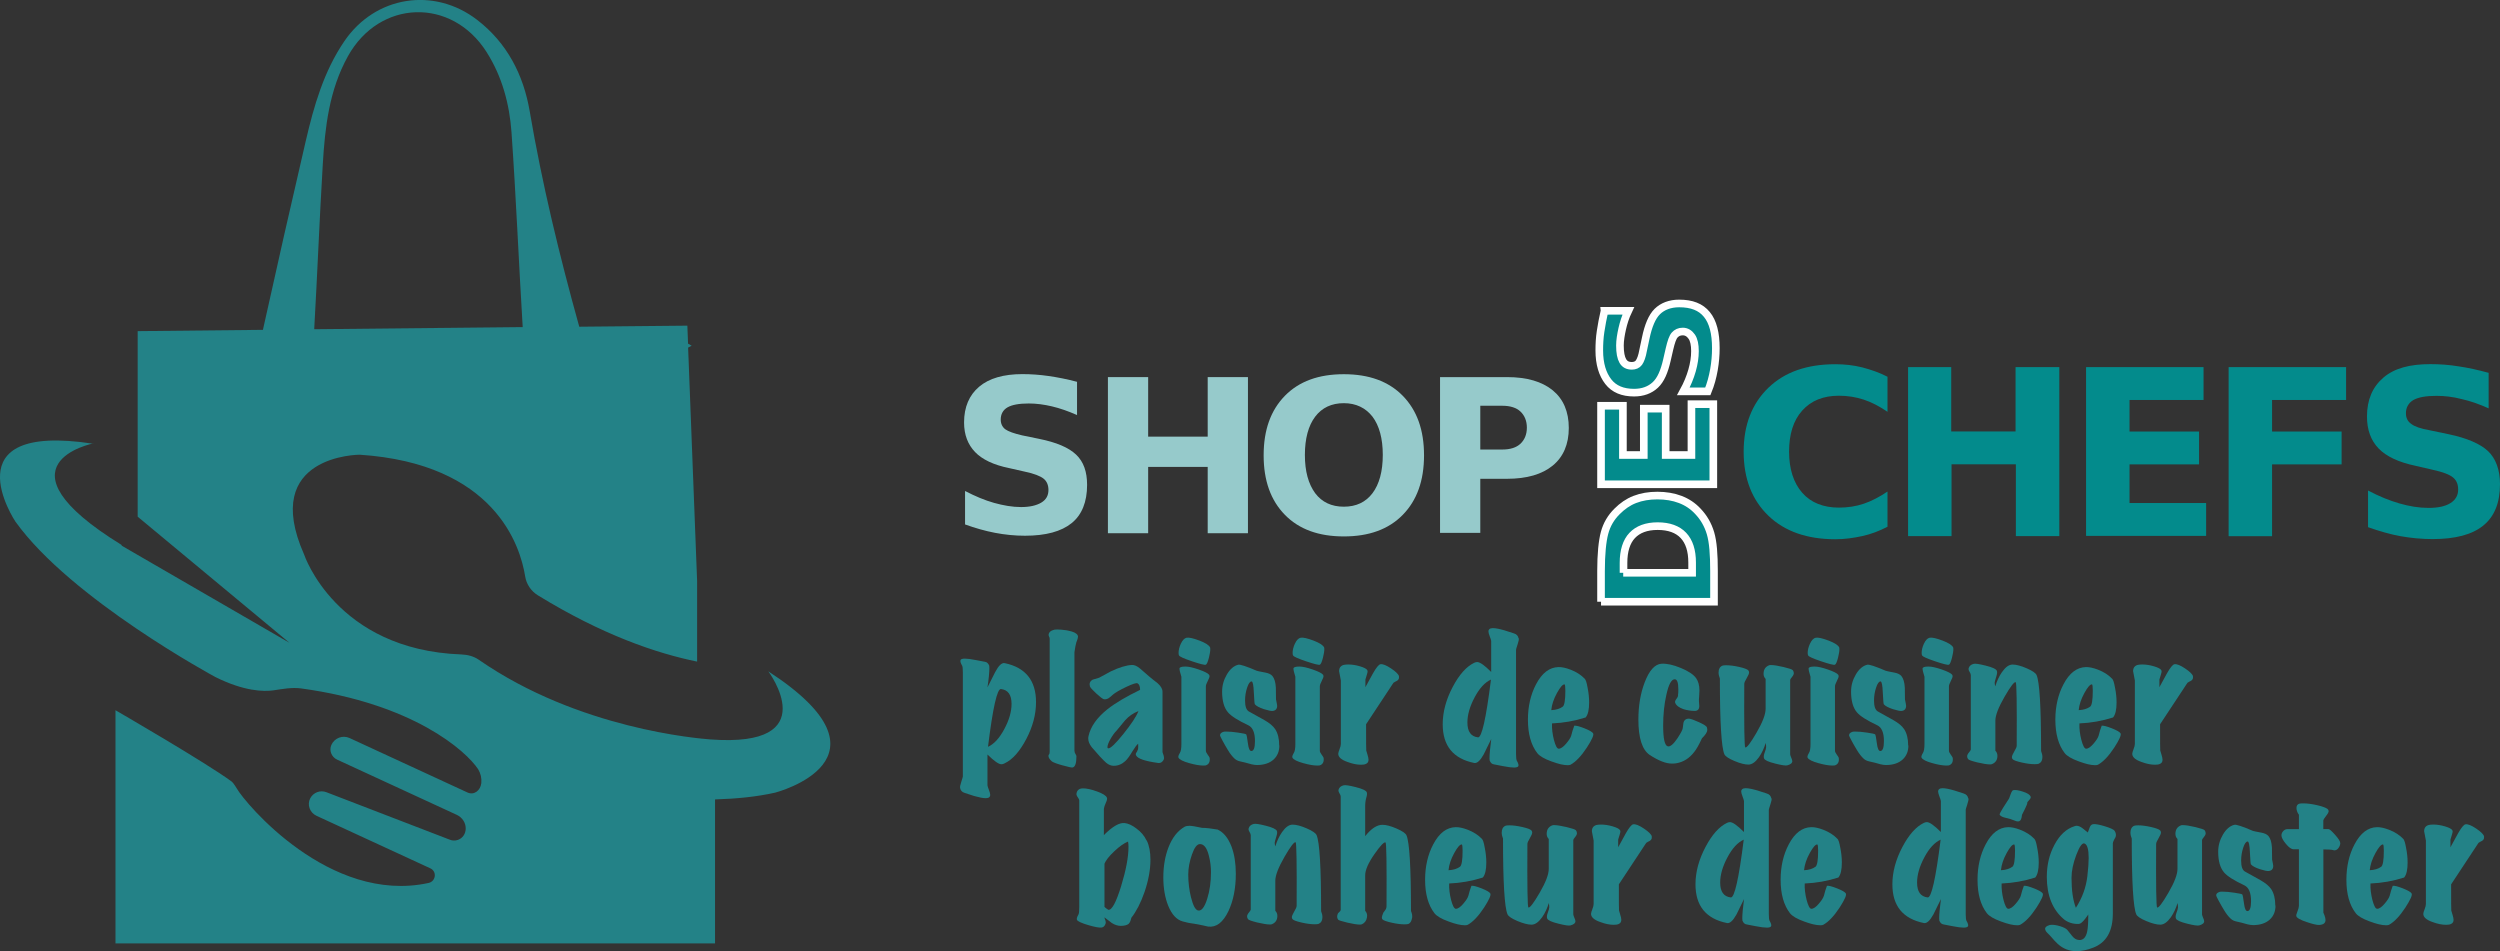 <?xml version="1.0" encoding="UTF-8"?><svg id="Calque_2" xmlns="http://www.w3.org/2000/svg" viewBox="0 0 327.96 124.78"><rect x="0" y="0" width="327.96" height="124.78" fill="#333333" stroke="none"/><g id="Calque_2-2"><g id="Calque_1-2"><path d="M12.23,58.17s-13.49,2.7,3.69,13.3l.07.13,21.99,12.73-19.92-16.55v-24.34l16.44-.17s0-.02,0-.04c1.82-8.24,3.69-16.47,5.6-24.69,1.07-4.62,2.37-9.18,5.09-13.16,4.03-5.9,11.73-7.15,17.42-2.76,3.92,3.02,6.06,7.22,6.87,11.93,1.63,9.57,3.91,18.97,6.51,28.31l14.18-.14.09,2.36c.16.09.31.19.47.27-.15.08-.31.16-.46.25l1.18,30.62h0v10.57c-5.36-1.09-12.47-3.52-20.9-8.7-.89-.55-1.5-1.46-1.66-2.49-.65-4.05-4.02-14.77-21.7-15.95,0,0-13.11,0-7.29,13.11,0,0,4.16,12.48,20.59,13.09.82.03,1.65.23,2.32.7,13.11,9.1,28.87,10.33,30.37,10.45,15.17,1.13,7.61-8.93,7.61-8.93,17.76,11.54.9,15.91.9,15.91-2.39.54-5.08.81-7.89.89v18.89H15.15v-30.59s11.98,6.93,15.27,9.38c.19.14.64.88.66.91,1.03,1.84,12.14,15.2,25.14,12.37.96-.21,1.13-1.51.23-1.92l-14.93-6.89c-.87-.4-1.27-1.45-.82-2.3.41-.77,1.32-1.11,2.13-.79l16.19,6.23c.93.36,2.01-.25,2.07-1.39.05-.8-.45-1.55-1.18-1.88l-15.69-7.24c-.73-.34-1.08-1.2-.75-1.93.41-.91,1.48-1.32,2.39-.9l15.46,7.14c.88.41,1.72-.28,1.82-1.24.06-.62-.08-1.25-.41-1.8-1.62-2.45-8.56-8.61-23.24-10.61-1.19-.16-2.41.07-3.6.25-1.33.19-3.88.13-7.65-1.75,0,0-18.94-10.2-26.23-20.4,0,0-8.74-13.11,10.2-10.2h0l.02-.04ZM41.21,43.19l27.36-.28c-.52-8.52-.87-17.06-1.47-25.57-.27-3.71-1.23-7.31-3.28-10.53C59.25-.37,49.78-.08,45.64,7.38c-2.46,4.43-3.01,9.32-3.3,14.24-.43,7.18-.71,14.37-1.12,21.55v.03h-.01Z" style="fill:#238287; stroke-width:0px;"/><path d="M141.29,50.1v4.35c-1.14-.51-2.24-.89-3.29-1.14-1.06-.25-2.07-.38-3.04-.38-1.27,0-2.2.17-2.79.51s-.89.89-.89,1.6c0,.55.21.97.59,1.27.42.3,1.14.55,2.2.8l2.24.46c2.28.46,3.88,1.14,4.86,2.07s1.44,2.24,1.44,3.97c0,2.24-.68,3.93-2.03,5.02s-3.38,1.65-6.12,1.65c-1.31,0-2.62-.13-3.93-.38s-2.62-.63-3.93-1.1v-4.39c1.31.68,2.58,1.22,3.8,1.56s2.41.55,3.55.55,2.03-.21,2.66-.59.93-.93.93-1.65c0-.63-.21-1.14-.63-1.48s-1.27-.68-2.49-.93l-2.03-.46c-2.07-.42-3.55-1.14-4.48-2.11s-1.44-2.24-1.44-3.88c0-2.03.68-3.59,1.98-4.69s3.21-1.65,5.66-1.65c1.14,0,2.28.08,3.46.25,1.18.17,2.45.42,3.72.76h0Z" style="fill:#96cacb; stroke-width:0px;"/><path d="M145.34,49.47h5.28v7.81h7.81v-7.81h5.28v20.48h-5.28v-8.7h-7.81v8.7h-5.28v-20.48Z" style="fill:#96cacb; stroke-width:0px;"/><path d="M176.29,49.09c3.29,0,5.87.93,7.73,2.83s2.79,4.48,2.79,7.81-.93,5.91-2.79,7.81-4.43,2.83-7.73,2.83-5.87-.93-7.73-2.83-2.79-4.48-2.79-7.81.93-5.91,2.79-7.81,4.43-2.83,7.73-2.83ZM176.29,52.89c-1.6,0-2.87.59-3.76,1.77s-1.35,2.87-1.35,5.02.46,3.8,1.35,5.02c.89,1.18,2.15,1.77,3.76,1.77s2.87-.59,3.76-1.77,1.35-2.87,1.35-5.02-.46-3.84-1.35-5.02c-.89-1.14-2.15-1.77-3.76-1.77Z" style="fill:#96cacb; stroke-width:0px;"/><path d="M188.91,49.47h8.78c2.62,0,4.6.59,6,1.73,1.39,1.14,2.11,2.79,2.11,4.94s-.72,3.8-2.11,4.94-3.38,1.73-6,1.73h-3.5v7.09h-5.28s0-20.43,0-20.43ZM194.19,53.27v5.7h2.91c1.01,0,1.82-.25,2.36-.76s.84-1.22.84-2.11-.3-1.6-.84-2.11-1.35-.76-2.36-.76h-2.91s0,.04,0,.04Z" style="fill:#96cacb; stroke-width:0px;"/><path d="M210.03,78.94v-4.01c0-2.24.17-3.93.46-5.02s.84-2.03,1.65-2.83c.68-.68,1.44-1.22,2.32-1.56s1.86-.51,2.96-.51,2.11.17,3,.51,1.65.84,2.32,1.56c.76.8,1.31,1.73,1.65,2.87s.46,2.79.46,4.98v4.01h-14.82ZM212.94,75.14h9.04v-1.35c0-1.56-.38-2.74-1.14-3.55s-1.9-1.22-3.38-1.22-2.58.42-3.34,1.22-1.14,2.03-1.14,3.59v1.31s-.04,0-.04,0Z" style="fill:#038b8c; stroke:#fff; stroke-miterlimit:10;"/><path d="M210.03,63.53v-10.3h2.87v6.46h2.74v-6.08h2.87v6.08h3.38v-6.67h2.87v10.51h-14.74.01Z" style="fill:#038b8c; stroke:#fff; stroke-miterlimit:10;"/><path d="M210.49,40.77h3.12c-.38.8-.63,1.6-.8,2.36s-.3,1.52-.3,2.2c0,.93.13,1.6.38,2.03s.63.63,1.18.63c.38,0,.72-.13.93-.42s.42-.84.55-1.6l.34-1.6c.34-1.65.84-2.83,1.52-3.5s1.65-1.06,2.87-1.06c1.65,0,2.83.46,3.63,1.44.8.97,1.18,2.45,1.18,4.43,0,.93-.08,1.86-.25,2.83s-.42,1.9-.8,2.83h-3.21c.51-.93.89-1.86,1.14-2.74s.38-1.73.38-2.53c0-.84-.13-1.48-.42-1.9s-.68-.68-1.18-.68c-.46,0-.8.17-1.06.46s-.46.89-.68,1.82l-.34,1.48c-.34,1.48-.8,2.58-1.52,3.25s-1.65,1.01-2.79,1.01c-1.48,0-2.62-.46-3.38-1.44s-1.18-2.32-1.18-4.1c0-.8.04-1.65.17-2.49s.3-1.77.51-2.7h.01Z" style="fill:#038b8c; stroke:#fff; stroke-miterlimit:10;"/><path d="M247.61,69.1c-1.06.55-2.15.97-3.29,1.22s-2.32.42-3.55.42c-3.67,0-6.63-1.01-8.78-3.08s-3.25-4.86-3.25-8.4,1.1-6.33,3.25-8.4,5.07-3.08,8.78-3.08c1.22,0,2.41.13,3.55.42,1.14.3,2.24.68,3.29,1.22v4.6c-1.06-.72-2.11-1.27-3.12-1.6s-2.11-.51-3.25-.51c-2.03,0-3.63.63-4.81,1.94s-1.73,3.12-1.73,5.4.59,4.1,1.73,5.4,2.79,1.94,4.81,1.94c1.14,0,2.24-.17,3.25-.51,1.01-.34,2.07-.89,3.12-1.6v4.62Z" style="fill:#038b8c; stroke-width:0px;"/><path d="M250.27,48.16h5.7v8.44h8.44v-8.44h5.74v22.17h-5.7v-9.42h-8.44v9.42h-5.7v-22.17h-.04,0Z" style="fill:#038b8c; stroke-width:0px;"/><path d="M273.66,48.16h15.41v4.31h-9.71v4.14h9.12v4.31h-9.12v5.07h10.05v4.31h-15.75v-22.14Z" style="fill:#038b8c; stroke-width:0px;"/><path d="M292.36,48.16h15.41v4.31h-9.71v4.14h9.12v4.31h-9.12v9.42h-5.7v-22.17h0Z" style="fill:#038b8c; stroke-width:0px;"/><path d="M326.47,48.88v4.69c-1.22-.55-2.41-.97-3.55-1.22-1.14-.3-2.24-.42-3.29-.42-1.35,0-2.36.17-3.04.55-.63.38-.97.97-.97,1.73,0,.59.21,1.06.68,1.39.42.34,1.22.63,2.41.84l2.45.51c2.45.51,4.22,1.27,5.24,2.24,1.01.97,1.56,2.45,1.56,4.31,0,2.45-.72,4.26-2.2,5.45-1.44,1.18-3.67,1.77-6.63,1.77-1.39,0-2.83-.13-4.22-.38s-2.83-.68-4.26-1.18v-4.81c1.44.76,2.79,1.31,4.1,1.69s2.58.59,3.84.59,2.2-.21,2.87-.63,1.01-1.01,1.01-1.77c0-.68-.21-1.22-.68-1.6s-1.35-.72-2.7-1.01l-2.2-.51c-2.2-.46-3.84-1.22-4.86-2.28s-1.52-2.45-1.52-4.18c0-2.2.72-3.88,2.15-5.11s3.46-1.77,6.16-1.77c1.22,0,2.45.08,3.76.3,1.18.17,2.49.46,3.88.84v-.03Z" style="fill:#038b8c; stroke-width:0px;"/></g><path d="M131.77,100.15c-.14.07-.27.11-.4.11-.36,0-.97-.43-1.83-1.28v4.05c.01.11.08.31.19.6.11.29.17.5.17.64,0,.29-.2.44-.59.44-.35,0-.86-.1-1.53-.29-.41-.13-.81-.26-1.22-.4-.35-.1-.55-.32-.61-.65-.03-.14.02-.41.16-.82.13-.41.2-.64.2-.69v-13.67c0-.46-.03-.76-.1-.88-.21-.35-.27-.6-.19-.74.06-.11.24-.17.55-.17s.8.06,1.45.19c.74.15,1.14.23,1.2.23.24.03.42.2.55.5.01.04.02.14.02.29,0,.57-.08,1.43-.25,2.56.34-.67.67-1.34,1.01-2,.45-.85.86-1.25,1.24-1.18,2.74.57,4.12,2.28,4.12,5.12,0,1.61-.43,3.23-1.29,4.86s-1.8,2.68-2.82,3.16ZM131.31,90.39c-.5-.06-1.07,2.47-1.7,7.58.78-.35,1.49-1.12,2.13-2.31.64-1.19.96-2.3.96-3.32,0-1.19-.46-1.84-1.39-1.95Z" style="fill:#238287; stroke-width:0px;"/><path d="M141.41,83.54c0,.1-.03.23-.09.4s-.1.27-.12.32c-.08.28-.17.71-.25,1.3v12.89c0,.17.04.32.13.45s.13.24.13.33c0,.9-.17,1.38-.5,1.45-.13.03-.57-.07-1.33-.28s-1.22-.39-1.38-.51c-.31-.27-.46-.51-.46-.74,0-.06.03-.12.08-.19.06-.07.08-.19.08-.36v-14.81c0-.08-.02-.17-.07-.26-.05-.09-.07-.18-.07-.26.03-.34.29-.56.78-.67.14-.03.43-.03.88,0,.52.04.97.12,1.34.23.57.17.86.41.86.71Z" style="fill:#238287; stroke-width:0px;"/><path d="M152.71,99.42c-.01.2-.1.36-.25.5-.15.14-.33.2-.52.17-1.74-.24-2.7-.57-2.9-.99-.03-.06-.04-.11-.04-.17,0-.07.03-.15.09-.23s.1-.16.12-.22c.01-.06.04-.12.08-.18.03-.11.03-.36.02-.74-.17.13-.42.46-.76,1.01-.35.6-.66,1.02-.92,1.26-.45.42-.96.63-1.53.63-.34,0-.67-.13-.99-.4-.15-.13-.43-.4-.82-.82-.67-.76-1.04-1.17-1.09-1.24-.29-.39-.44-.76-.44-1.11,0-.11.01-.22.04-.34.27-1.23,1.09-2.4,2.48-3.51,1.01-.8,2.44-1.65,4.28-2.54,0-.45-.11-.74-.34-.86-.14-.08-.63.07-1.47.47-.84.4-1.43.74-1.76,1.02-.11.11-.29.27-.55.46-.24.14-.46.18-.65.13-.15-.04-.48-.29-.99-.76-.5-.46-.78-.77-.82-.92-.11-.38,0-.67.36-.88.01-.01.29-.1.84-.25.52-.28,1.04-.56,1.55-.84,1.09-.52,2.02-.8,2.77-.84.32-.01.69.15,1.09.5.36.32.73.64,1.1.96.37.31.75.62,1.14.91.45.39.67.77.67,1.13v7.94c.14.36.2.61.19.73ZM149.35,93.28c-.69.27-1.27.67-1.76,1.22-.36.45-.73.89-1.09,1.32-.29.29-.57.68-.83,1.14-.26.47-.39.82-.39,1.04,0,.11.04.17.13.17.29,0,.95-.63,1.97-1.9,1.02-1.27,1.68-2.26,1.97-2.99Z" style="fill:#238287; stroke-width:0px;"/><path d="M158.69,99.46c.06.5-.12.82-.52.95-.07.01-.17.02-.29.02-.5,0-1.13-.11-1.87-.32-.8-.22-1.27-.46-1.41-.71-.07-.11,0-.33.19-.65.13-.21.19-.59.19-1.15v-8.82c-.17-.53-.25-.89-.25-1.07s.26-.27.78-.27c.42,0,1,.13,1.75.39.75.26,1.2.49,1.35.68.04.06.06.13.06.21,0,.11-.08.32-.24.63-.16.31-.24.54-.24.69v8.44c0,.14.08.31.24.52.16.21.25.36.26.46ZM158.75,84.95s.02.08.02.17c0,.31-.06.71-.19,1.2-.14.53-.27.83-.4.88-.14.06-.74-.09-1.81-.45-1.06-.36-1.63-.61-1.7-.77-.04-.07-.06-.17-.06-.32,0-.38.1-.78.29-1.2.22-.48.48-.74.76-.8.32-.06.88.07,1.68.37.8.3,1.27.61,1.41.91Z" style="fill:#238287; stroke-width:0px;"/><path d="M167.83,97.8c0,.77-.26,1.39-.77,1.85s-1.23.7-2.15.71c-.22,0-.47-.04-.74-.1-.48-.13-.73-.2-.76-.21-.25-.06-.51-.12-.77-.18-.26-.06-.48-.17-.66-.33-.31-.28-.61-.66-.9-1.15-.24-.39-.47-.79-.69-1.2s-.34-.65-.34-.74c0-.2.14-.34.42-.44.07-.03.2-.04.38-.04.42,0,.95.04,1.59.14.64.09.98.17,1.04.23.06.06.13.47.23,1.21.08.64.23.97.44.97.32,0,.48-.43.48-1.3,0-1.11-.29-1.8-.88-2.08-1.34-.63-2.23-1.19-2.65-1.68-.52-.6-.78-1.51-.78-2.73,0-.8.21-1.55.63-2.26.42-.71.92-1.13,1.49-1.27.25-.06,1.06.21,2.44.8.13.04.5.12,1.11.23.43.08.74.23.92.44.27.32.42.83.46,1.53.01.52.02,1.04.02,1.55.1.48.15.76.15.84,0,.39-.19.62-.57.67-.2.03-.58-.05-1.16-.23-.63-.21-1.03-.43-1.2-.65-.04-.06-.08-.58-.13-1.58-.04-.94-.14-1.41-.29-1.41-.21,0-.41.27-.59.82-.18.55-.27,1.11-.27,1.7,0,.74.16,1.21.48,1.41.69.38,1.37.76,2.05,1.14.68.39,1.15.78,1.42,1.19.35.53.53,1.25.53,2.14Z" style="fill:#238287; stroke-width:0px;"/><path d="M173.64,99.46c.06.5-.12.82-.52.95-.07.01-.17.02-.29.02-.5,0-1.13-.11-1.87-.32-.8-.22-1.27-.46-1.41-.71-.07-.11,0-.33.19-.65.13-.21.19-.59.19-1.15v-8.82c-.17-.53-.25-.89-.25-1.07s.26-.27.78-.27c.42,0,1,.13,1.75.39.75.26,1.2.49,1.35.68.04.06.06.13.06.21,0,.11-.08.32-.24.63-.16.31-.24.54-.24.69v8.44c0,.14.08.31.24.52.16.21.25.36.26.46ZM173.71,84.95s.02.08.02.17c0,.31-.06.71-.19,1.2-.14.53-.27.83-.4.88-.14.06-.74-.09-1.81-.45-1.06-.36-1.63-.61-1.7-.77-.04-.07-.06-.17-.06-.32,0-.38.1-.78.29-1.2.22-.48.48-.74.76-.8.32-.06.88.07,1.68.37s1.27.61,1.41.91Z" style="fill:#238287; stroke-width:0px;"/><path d="M183.51,88.75c.06.22-.02.41-.23.55-.17.08-.33.17-.48.27-.88,1.34-2.08,3.16-3.59,5.44,0,2.23,0,3.37.02,3.44.01.07.07.25.16.54s.14.51.14.68c0,.27-.12.45-.36.55-.15.07-.36.1-.63.1-.53,0-1.12-.12-1.76-.36-.81-.28-1.22-.64-1.22-1.07,0-.13.06-.33.17-.61.11-.28.17-.51.17-.69v-8.32c-.15-.78-.23-1.19-.23-1.22,0-.43.2-.71.59-.82.17-.04.37-.06.61-.06.49,0,1,.08,1.54.24s.86.33.96.51c.03.06.04.13.04.21,0,.07-.1.41-.29,1.01v1.01c.34-.6.66-1.2.99-1.81.43-.76.76-1.16.97-1.2.31-.06.78.13,1.41.55.63.42.98.77,1.05,1.05Z" style="fill:#238287; stroke-width:0px;"/><path d="M199.24,83.73c.03.14-.02.41-.16.82s-.2.64-.2.69v13.69c0,.46.04.75.1.86.21.36.27.61.19.73-.07.11-.25.17-.55.17-.32,0-.81-.06-1.47-.19-.74-.15-1.13-.23-1.18-.23-.25-.03-.43-.2-.55-.5-.01-.03-.02-.12-.02-.27,0-.57.08-1.43.23-2.56-.34.67-.67,1.34-.99,2.02-.46.83-.88,1.2-1.24,1.13-2.76-.56-4.14-2.25-4.14-5.08,0-1.61.44-3.25,1.32-4.91.85-1.61,1.79-2.66,2.81-3.15.14-.07.27-.1.4-.1.35,0,.96.43,1.83,1.3v-4.07c-.01-.11-.08-.31-.19-.6-.11-.29-.17-.5-.17-.64,0-.29.2-.44.59-.44.35,0,.85.1,1.51.29.42.14.83.27,1.24.4.35.1.55.32.61.65ZM195.59,89.15c-.78.35-1.5,1.12-2.13,2.31-.64,1.19-.96,2.3-.96,3.32,0,1.19.46,1.84,1.39,1.95.49.06,1.06-2.47,1.7-7.58Z" style="fill:#238287; stroke-width:0px;"/><path d="M208.99,96.2c.13.21-.15.83-.82,1.87-.73,1.11-1.44,1.86-2.14,2.25-.08.04-.21.06-.38.06-.55,0-1.26-.17-2.14-.5-.94-.34-1.55-.7-1.85-1.09-.81-1.05-1.22-2.51-1.22-4.37,0-1.76.36-3.32,1.07-4.66.77-1.47,1.75-2.22,2.94-2.25.43-.01.96.1,1.58.34.76.29,1.38.69,1.87,1.2.13.13.25.5.36,1.13.14.67.21,1.33.21,1.97,0,.95-.15,1.61-.46,1.97-1.44.46-2.91.72-4.41.78-.03.69.06,1.41.25,2.16.2.76.4,1.14.61,1.16.28.01.62-.22,1.01-.69.35-.41.57-.75.65-1.03.1-.42.23-.85.4-1.3.22-.03.66.08,1.32.34s1.04.48,1.16.67ZM205.25,89.78c-.24-.03-.57.35-1,1.13-.43.78-.68,1.53-.75,2.25.63-.03,1.13-.18,1.51-.46.22-.17.34-.87.34-2.1,0-.52-.04-.79-.1-.82Z" style="fill:#238287; stroke-width:0px;"/><path d="M223.96,95.78c0,.27-.23.62-.69,1.07-.38.83-.71,1.42-1.01,1.79-.64.84-1.44,1.34-2.37,1.49-.2.03-.38.04-.57.04-.78,0-1.75-.38-2.9-1.13-.99-.67-1.49-2.22-1.49-4.64,0-1.79.27-3.42.82-4.87.6-1.58,1.34-2.4,2.21-2.46.69-.04,1.53.14,2.52.55.99.41,1.67.85,2.02,1.34.29.41.44.95.44,1.62,0,.18-.01.45-.04.79s-.04.58-.02.72c.03.38.04.55.04.52,0,.45-.22.67-.65.65-.5-.01-.98-.09-1.43-.23-.6-.21-.97-.5-1.09-.86-.04-.13.02-.29.18-.5.16-.21.23-.38.2-.52.03-.1.04-.34.04-.74,0-.84-.15-1.27-.44-1.3-.45-.03-.83.65-1.13,2.04-.28,1.23-.42,2.58-.42,4.03,0,1.72.2,2.63.61,2.73.32.07.74-.28,1.26-1.05.43-.66.67-1.1.7-1.33.04-.23.07-.46.09-.7.1-.39.35-.57.76-.55.25.03.69.19,1.32.48.63.29.96.51,1,.66.04.15.05.27.05.37Z" style="fill:#238287; stroke-width:0px;"/><path d="M235.17,87.89c.1.14.15.28.15.42s-.08.31-.24.5c-.16.2-.24.32-.24.38v9.76c0,.08.05.23.14.44s.14.36.14.46c0,.25-.22.43-.65.55-.22.06-.75-.02-1.58-.23-.9-.22-1.39-.45-1.47-.67-.07-.18-.05-.43.06-.73.14-.36.21-.62.21-.76s-.02-.32-.06-.55c-.21.7-.5,1.32-.88,1.87-.46.64-.92.97-1.39.97s-1.09-.16-1.85-.48c-.76-.32-1.19-.62-1.3-.88-.39-.9-.59-4.21-.59-9.93-.11-.27-.17-.53-.17-.8,0-.43.16-.73.48-.88.1-.04.27-.06.52-.06.48,0,1.04.07,1.7.22.66.15,1.06.3,1.2.45.07.08.1.17.1.27,0,.15-.1.4-.31.75s-.32.59-.32.75c-.03,5.52.01,8.29.13,8.34.2.07.69-.58,1.48-1.94s1.19-2.4,1.19-3.12v-3.93c-.18-.18-.27-.41-.27-.67,0-.55.24-.92.71-1.11.06-.03.14-.04.25-.04.38,0,.93.09,1.66.26.73.18,1.13.31,1.2.41Z" style="fill:#238287; stroke-width:0px;"/><path d="M241.22,99.46c.06.5-.12.82-.52.95-.07.01-.17.02-.29.02-.5,0-1.13-.11-1.87-.32-.8-.22-1.27-.46-1.41-.71-.07-.11,0-.33.19-.65.13-.21.19-.59.19-1.15v-8.82c-.17-.53-.25-.89-.25-1.07s.26-.27.78-.27c.42,0,1,.13,1.75.39.75.26,1.2.49,1.35.68.04.06.06.13.06.21,0,.11-.08.32-.24.63-.16.31-.24.54-.24.69v8.44c0,.14.08.31.24.52.16.21.25.36.26.46ZM241.28,84.95s.02.08.02.17c0,.31-.06.71-.19,1.2-.14.53-.27.83-.4.88-.14.06-.74-.09-1.81-.45-1.06-.36-1.63-.61-1.7-.77-.04-.07-.06-.17-.06-.32,0-.38.1-.78.29-1.2.22-.48.48-.74.76-.8.32-.06.88.07,1.68.37s1.27.61,1.41.91Z" style="fill:#238287; stroke-width:0px;"/><path d="M250.35,97.8c0,.77-.26,1.39-.77,1.85s-1.23.7-2.15.71c-.22,0-.47-.04-.74-.1-.48-.13-.73-.2-.76-.21-.25-.06-.51-.12-.77-.18-.26-.06-.48-.17-.66-.33-.31-.28-.61-.66-.9-1.15-.24-.39-.47-.79-.69-1.2-.22-.41-.34-.65-.34-.74,0-.2.14-.34.42-.44.07-.03.2-.04.38-.04.42,0,.95.04,1.58.14.64.09.98.17,1.04.23.06.06.13.47.23,1.21.08.64.23.97.44.97.32,0,.48-.43.48-1.3,0-1.11-.29-1.8-.88-2.08-1.34-.63-2.23-1.19-2.65-1.68-.52-.6-.78-1.51-.78-2.73,0-.8.21-1.55.63-2.26s.92-1.13,1.49-1.27c.25-.06,1.06.21,2.44.8.13.04.5.12,1.11.23.43.08.74.23.92.44.27.32.42.83.46,1.53.01.52.02,1.04.02,1.55.1.48.15.76.15.84,0,.39-.19.62-.57.67-.2.03-.58-.05-1.16-.23-.63-.21-1.03-.43-1.2-.65-.04-.06-.08-.58-.13-1.58-.04-.94-.14-1.41-.29-1.41-.21,0-.41.27-.59.82s-.27,1.11-.27,1.7c0,.74.16,1.21.48,1.41.69.38,1.37.76,2.05,1.14.68.39,1.15.78,1.42,1.19.35.53.53,1.25.53,2.14Z" style="fill:#238287; stroke-width:0px;"/><path d="M256.17,99.46c.06.5-.12.82-.52.95-.07.01-.17.02-.29.02-.5,0-1.13-.11-1.87-.32-.8-.22-1.27-.46-1.41-.71-.07-.11,0-.33.19-.65.13-.21.19-.59.19-1.15v-8.82c-.17-.53-.25-.89-.25-1.07s.26-.27.78-.27c.42,0,1,.13,1.75.39.75.26,1.2.49,1.35.68.04.06.06.13.06.21,0,.11-.08.32-.24.63-.16.31-.24.54-.24.69v8.44c0,.14.08.31.24.52.16.21.25.36.26.46ZM256.23,84.95s.02.08.02.17c0,.31-.06.71-.19,1.2-.14.53-.27.83-.4.88-.14.06-.74-.09-1.81-.45-1.06-.36-1.63-.61-1.7-.77-.04-.07-.06-.17-.06-.32,0-.38.1-.78.29-1.2.22-.48.48-.74.76-.8.32-.06.88.07,1.68.37s1.27.61,1.41.91Z" style="fill:#238287; stroke-width:0px;"/><path d="M267.76,98.53c.11.27.17.53.17.8,0,.42-.16.71-.48.86-.1.04-.27.06-.52.06-.48,0-1.04-.07-1.7-.22-.66-.15-1.06-.29-1.2-.43-.07-.08-.1-.17-.1-.27,0-.15.1-.4.31-.75s.32-.59.32-.75c.03-5.52-.01-8.29-.13-8.34-.2-.07-.68.56-1.45,1.89-.81,1.4-1.22,2.46-1.22,3.17v3.93c.18.18.27.41.27.67,0,.53-.24.9-.71,1.09-.06.03-.14.04-.25.04-.38,0-.93-.09-1.66-.26-.73-.18-1.13-.32-1.22-.43s-.13-.24-.13-.38.08-.31.24-.5.24-.32.24-.38v-9.77c0-.11-.06-.26-.17-.44-.11-.18-.15-.34-.11-.46.08-.29.3-.48.65-.57.22-.06.75.02,1.58.23.9.22,1.39.46,1.47.69.06.15.03.39-.06.69-.15.49-.23.77-.23.84,0,.15.03.32.08.5.21-.7.5-1.32.88-1.87.46-.66.92-.99,1.39-.99s1.09.16,1.85.49c.76.33,1.19.63,1.3.89.39.9.59,4.21.59,9.93Z" style="fill:#238287; stroke-width:0px;"/><path d="M278.18,96.2c.13.21-.15.83-.82,1.87-.73,1.11-1.44,1.86-2.14,2.25-.08.04-.21.06-.38.06-.55,0-1.26-.17-2.14-.5-.94-.34-1.55-.7-1.85-1.09-.81-1.05-1.22-2.51-1.22-4.37,0-1.76.36-3.32,1.07-4.66.77-1.47,1.75-2.22,2.94-2.25.43-.01.96.1,1.58.34.76.29,1.38.69,1.87,1.2.13.13.25.5.36,1.13.14.67.21,1.33.21,1.97,0,.95-.15,1.61-.46,1.97-1.44.46-2.91.72-4.41.78-.03.69.06,1.41.25,2.16.2.76.4,1.14.61,1.16.28.01.62-.22,1.01-.69.35-.41.57-.75.65-1.03.1-.42.23-.85.4-1.3.22-.03.66.08,1.32.34s1.04.48,1.16.67ZM274.44,89.78c-.24-.03-.57.35-1,1.13-.43.78-.68,1.53-.75,2.25.63-.03,1.13-.18,1.51-.46.22-.17.34-.87.34-2.1,0-.52-.04-.79-.1-.82Z" style="fill:#238287; stroke-width:0px;"/><path d="M287.67,88.75c.06.22-.02.41-.23.55-.17.08-.33.17-.48.27-.88,1.34-2.08,3.16-3.59,5.44,0,2.23,0,3.37.02,3.44.01.07.07.25.16.54s.14.51.14.68c0,.27-.12.45-.36.55-.15.07-.36.1-.63.1-.53,0-1.12-.12-1.76-.36-.81-.28-1.22-.64-1.22-1.07,0-.13.06-.33.17-.61.11-.28.17-.51.17-.69v-8.32c-.15-.78-.23-1.19-.23-1.22,0-.43.2-.71.59-.82.17-.04.37-.06.61-.06.49,0,1,.08,1.54.24s.86.33.96.51c.03.06.04.13.04.21,0,.07-.1.41-.29,1.01v1.01c.34-.6.66-1.2.99-1.81.43-.76.76-1.16.97-1.2.31-.06.78.13,1.41.55.63.42.98.77,1.05,1.05Z" style="fill:#238287; stroke-width:0px;"/><path d="M150.44,110.27c.32.67.48,1.5.48,2.5,0,1.32-.26,2.74-.78,4.26-.5,1.43-1.08,2.55-1.72,3.36-.07.24-.11.38-.13.44-.06.15-.14.28-.25.38-.2.15-.52.24-.99.25-.41,0-.81-.13-1.2-.38-.04-.03-.36-.27-.97-.74.01.1.06.25.15.46.04.14.04.27,0,.38-.11.31-.29.48-.55.5-.32.03-.9-.08-1.74-.33-.84-.25-1.32-.47-1.45-.66-.08-.13-.02-.37.19-.73.07-.13.1-.42.1-.88v-14.11c0-.07-.07-.2-.2-.39-.13-.19-.19-.35-.16-.49.08-.45.37-.67.86-.67.46,0,1.07.13,1.82.4.75.27,1.19.54,1.31.82.06.13.01.35-.14.67s-.23.59-.26.8v3.44c1.13-1.13,2.04-1.66,2.73-1.58.48.06.99.29,1.53.71.6.43,1.05.96,1.34,1.58ZM147.98,110.4c-.53.21-1.13.64-1.81,1.28s-1.1,1.18-1.28,1.62v5.67c.1.11.27.24.5.38.46.08,1.02-.95,1.68-3.09.64-2.09.97-3.81.97-5.17,0-.28-.02-.51-.06-.69Z" style="fill:#238287; stroke-width:0px;"/><path d="M159.76,108.84c.77.36,1.36,1.1,1.79,2.21.38,1.01.57,2.2.57,3.57,0,1.89-.32,3.53-.97,4.91-.71,1.48-1.6,2.16-2.67,2.02-.39-.1-.98-.22-1.76-.36-.57-.07-1.09-.17-1.55-.31-.8-.21-1.44-.89-1.91-2.04-.43-1.06-.65-2.31-.65-3.74s.22-2.75.67-3.93c.5-1.29,1.21-2.19,2.12-2.71.15-.08.36-.13.63-.13.28,0,.83.09,1.66.27.53,0,1.23.08,2.08.23ZM157.41,110.73c-.38,0-.73.46-1.05,1.38-.32.92-.48,1.79-.48,2.63,0,1.01.12,2,.36,2.98.27,1.06.57,1.64.92,1.72.45.1.85-.41,1.2-1.51.34-1.06.5-2.24.5-3.53,0-.71-.09-1.42-.27-2.12-.25-1.04-.64-1.55-1.18-1.55Z" style="fill:#238287; stroke-width:0px;"/><path d="M173.31,119.53c.11.27.17.53.17.8,0,.42-.16.71-.48.86-.1.04-.27.06-.52.06-.48,0-1.04-.07-1.7-.22-.66-.15-1.06-.29-1.2-.43-.07-.08-.11-.17-.11-.27,0-.15.11-.4.31-.75.21-.34.32-.59.32-.75.03-5.52-.02-8.29-.13-8.34-.2-.07-.68.56-1.45,1.89-.81,1.4-1.22,2.46-1.22,3.17v3.93c.18.18.27.41.27.67,0,.53-.24.9-.71,1.09-.06.03-.14.04-.25.04-.38,0-.93-.09-1.66-.26-.73-.18-1.13-.32-1.22-.43s-.13-.24-.13-.38.08-.31.24-.5c.16-.2.24-.32.24-.38v-9.77c0-.11-.06-.26-.17-.44s-.15-.34-.1-.46c.08-.29.3-.48.65-.57.22-.06.75.02,1.58.23.89.22,1.38.46,1.47.69.06.15.04.39-.06.69-.15.49-.23.77-.23.84,0,.15.03.32.08.5.21-.7.5-1.32.88-1.87.46-.66.92-.99,1.39-.99s1.09.16,1.85.49,1.19.63,1.3.89c.39.9.59,4.21.59,9.93Z" style="fill:#238287; stroke-width:0px;"/><path d="M185.24,120.42c-.07.41-.22.67-.46.78-.1.04-.27.06-.52.06-.48,0-1.04-.07-1.7-.22-.66-.15-1.06-.29-1.2-.43-.06-.07-.08-.15-.08-.25,0-.11.06-.32.19-.63.08-.11.17-.23.27-.37.1-.13.15-.3.15-.51.03-5.52-.01-8.29-.13-8.34-.21-.07-.69.44-1.45,1.53-.81,1.16-1.22,2.09-1.22,2.79v4.66c.22.22.3.52.23.88-.08.43-.31.73-.67.88-.06.03-.14.04-.25.04-.38,0-.93-.09-1.66-.26-.73-.18-1.13-.3-1.2-.39-.15-.22-.17-.48-.04-.78.01-.04.08-.12.2-.22.12-.11.18-.21.18-.3v-14.85c0-.11-.06-.26-.17-.44-.11-.18-.15-.34-.11-.46.08-.29.3-.48.65-.57.22-.06.75.02,1.58.23.9.22,1.39.46,1.47.69.06.15.03.39-.06.69s-.15.69-.15,1.13v3.93c.78-.99,1.54-1.49,2.27-1.49.48,0,1.09.16,1.85.49.76.33,1.19.63,1.3.89.39.9.59,4.21.59,9.93.14.34.19.63.15.88Z" style="fill:#238287; stroke-width:0px;"/><path d="M195.5,117.2c.13.21-.15.83-.82,1.87-.73,1.11-1.44,1.86-2.14,2.25-.08.04-.21.06-.38.06-.55,0-1.26-.17-2.14-.5-.94-.34-1.55-.7-1.85-1.09-.81-1.05-1.22-2.51-1.22-4.37,0-1.76.36-3.32,1.07-4.66.77-1.47,1.75-2.22,2.94-2.25.43-.01.96.1,1.58.34.76.29,1.38.69,1.87,1.2.13.13.25.5.36,1.13.14.67.21,1.33.21,1.97,0,.95-.15,1.61-.46,1.97-1.44.46-2.91.72-4.41.78-.03.69.06,1.41.25,2.16.2.76.4,1.14.61,1.16.28.01.62-.22,1.01-.69.35-.41.57-.75.65-1.03.1-.42.23-.85.4-1.3.22-.03.66.08,1.32.34s1.04.48,1.16.67ZM191.77,110.78c-.24-.03-.57.35-1,1.13-.43.78-.68,1.53-.75,2.25.63-.03,1.13-.18,1.51-.46.22-.17.34-.87.34-2.1,0-.52-.04-.79-.1-.82Z" style="fill:#238287; stroke-width:0px;"/><path d="M206.72,108.89c.1.14.15.28.15.42s-.08.31-.24.5c-.16.2-.24.32-.24.38v9.76c0,.08.05.23.14.44s.14.36.14.46c0,.25-.22.43-.65.55-.22.06-.75-.02-1.58-.23-.9-.22-1.39-.45-1.47-.67-.07-.18-.05-.43.06-.73.14-.36.21-.62.21-.76s-.02-.32-.06-.55c-.21.7-.5,1.32-.88,1.87-.46.64-.92.97-1.39.97s-1.09-.16-1.85-.48c-.76-.32-1.19-.62-1.3-.88-.39-.9-.59-4.21-.59-9.93-.11-.27-.17-.53-.17-.8,0-.43.16-.73.48-.88.1-.04.27-.06.52-.06.48,0,1.04.07,1.7.22.66.15,1.06.3,1.2.45.07.08.1.17.1.27,0,.15-.1.4-.31.75s-.32.59-.32.75c-.03,5.52.01,8.29.13,8.34.2.07.69-.58,1.48-1.94s1.19-2.4,1.19-3.12v-3.93c-.18-.18-.27-.41-.27-.67,0-.55.24-.92.71-1.11.06-.03.14-.04.25-.04.38,0,.93.09,1.66.26.73.18,1.13.31,1.2.41Z" style="fill:#238287; stroke-width:0px;"/><path d="M216.67,109.75c.06.22-.02.41-.23.55-.17.08-.33.17-.48.27-.88,1.34-2.08,3.16-3.59,5.44,0,2.23,0,3.37.02,3.44.01.07.07.25.16.54s.14.51.14.68c0,.27-.12.45-.36.55-.15.07-.36.1-.63.1-.53,0-1.12-.12-1.76-.36-.81-.28-1.22-.64-1.22-1.07,0-.13.06-.33.17-.61.11-.28.17-.51.17-.69v-8.32c-.15-.78-.23-1.19-.23-1.22,0-.43.2-.71.59-.82.17-.04.37-.06.61-.06.49,0,1,.08,1.54.24s.86.33.96.51c.03.06.04.13.04.21,0,.07-.1.41-.29,1.01v1.01c.34-.6.66-1.2.99-1.81.43-.76.76-1.16.97-1.2.31-.06.78.13,1.41.55.63.42.98.77,1.05,1.05Z" style="fill:#238287; stroke-width:0px;"/><path d="M232.4,104.73c.03.14-.02.41-.16.82s-.2.64-.2.69v13.69c0,.46.04.75.1.86.21.36.27.61.19.73-.07.11-.25.17-.55.17-.32,0-.81-.06-1.47-.19-.74-.15-1.13-.23-1.18-.23-.25-.03-.43-.2-.55-.5-.01-.03-.02-.12-.02-.27,0-.57.08-1.43.23-2.56-.34.67-.67,1.34-.99,2.02-.46.83-.88,1.2-1.24,1.13-2.76-.56-4.14-2.25-4.14-5.08,0-1.61.44-3.25,1.32-4.91.85-1.61,1.79-2.66,2.81-3.15.14-.07.27-.1.4-.1.35,0,.96.43,1.83,1.3v-4.07c-.01-.11-.08-.31-.19-.6-.11-.29-.17-.5-.17-.64,0-.29.2-.44.59-.44.35,0,.85.1,1.51.29.42.14.83.27,1.24.4.35.1.55.32.61.65ZM228.75,110.15c-.78.35-1.5,1.12-2.13,2.31-.64,1.19-.96,2.3-.96,3.32,0,1.19.46,1.84,1.39,1.95.49.06,1.06-2.47,1.7-7.58Z" style="fill:#238287; stroke-width:0px;"/><path d="M242.14,117.2c.13.21-.15.83-.82,1.87-.73,1.11-1.44,1.86-2.14,2.25-.08.04-.21.06-.38.06-.55,0-1.26-.17-2.14-.5-.94-.34-1.55-.7-1.85-1.09-.81-1.05-1.22-2.51-1.22-4.37,0-1.76.36-3.32,1.07-4.66.77-1.47,1.75-2.22,2.94-2.25.43-.01.96.1,1.58.34.76.29,1.38.69,1.87,1.2.13.13.25.5.36,1.13.14.67.21,1.33.21,1.97,0,.95-.15,1.61-.46,1.97-1.44.46-2.91.72-4.41.78-.03.69.06,1.41.25,2.16.2.76.4,1.14.61,1.16.28.01.62-.22,1.01-.69.35-.41.57-.75.65-1.03.1-.42.23-.85.4-1.3.22-.03.66.08,1.32.34s1.04.48,1.16.67ZM238.41,110.78c-.24-.03-.57.35-1,1.13-.43.78-.68,1.53-.75,2.25.63-.03,1.13-.18,1.51-.46.22-.17.34-.87.34-2.1,0-.52-.04-.79-.1-.82Z" style="fill:#238287; stroke-width:0px;"/><path d="M258.23,104.73c.03.14-.02.41-.16.82s-.2.64-.2.69v13.69c0,.46.04.75.1.86.21.36.27.61.19.73-.07.11-.25.17-.55.17-.32,0-.81-.06-1.47-.19-.74-.15-1.13-.23-1.18-.23-.25-.03-.43-.2-.55-.5-.01-.03-.02-.12-.02-.27,0-.57.08-1.43.23-2.56-.34.67-.67,1.34-.99,2.02-.46.83-.88,1.2-1.24,1.13-2.76-.56-4.14-2.25-4.14-5.08,0-1.61.44-3.25,1.32-4.91.85-1.61,1.79-2.66,2.81-3.15.14-.07.27-.1.4-.1.35,0,.96.43,1.83,1.3v-4.07c-.01-.11-.08-.31-.19-.6-.11-.29-.17-.5-.17-.64,0-.29.2-.44.59-.44.35,0,.85.1,1.51.29.42.14.83.27,1.24.4.35.1.55.32.61.65ZM254.58,110.15c-.78.35-1.5,1.12-2.13,2.31-.64,1.19-.96,2.3-.96,3.32,0,1.19.46,1.84,1.39,1.95.49.06,1.06-2.47,1.7-7.58Z" style="fill:#238287; stroke-width:0px;"/><path d="M267.97,117.2c.13.21-.15.83-.82,1.87-.73,1.11-1.44,1.86-2.14,2.25-.08.04-.21.06-.38.06-.55,0-1.26-.17-2.14-.5-.94-.34-1.55-.7-1.85-1.09-.81-1.05-1.22-2.51-1.22-4.37,0-1.76.36-3.32,1.07-4.66.77-1.47,1.75-2.22,2.94-2.25.43-.01.96.1,1.58.34.76.29,1.38.69,1.87,1.2.13.13.25.5.36,1.13.14.67.21,1.33.21,1.97,0,.95-.15,1.61-.46,1.97-1.44.46-2.91.72-4.41.78-.03.69.06,1.41.25,2.16.2.76.4,1.14.61,1.16.28.01.62-.22,1.01-.69.35-.41.57-.75.65-1.03.1-.42.23-.85.4-1.3.22-.03.66.08,1.32.34s1.04.48,1.16.67ZM266.38,104.48c.06.13,0,.28-.18.47-.17.19-.26.3-.26.33.04.08-.06.36-.29.82-.27.52-.4.78-.4.8-.04.46-.15.74-.34.82-.07.03-.14.04-.21.04-.11,0-.27-.04-.46-.13-.27-.1-.44-.16-.53-.19-.45-.11-.72-.18-.82-.21-.31-.1-.5-.22-.57-.36-.03-.07.13-.38.48-.94.49-.76.74-1.15.76-1.18.08-.21.16-.42.23-.63.11-.29.22-.45.31-.46.28-.06.7,0,1.27.19.57.18.9.39,1,.63ZM264.24,110.78c-.24-.03-.57.35-1,1.13-.43.78-.68,1.53-.75,2.25.63-.03,1.13-.18,1.51-.46.22-.17.34-.87.34-2.1,0-.52-.04-.79-.1-.82Z" style="fill:#238287; stroke-width:0px;"/><path d="M277.55,109.77s-.08.15-.23.42c-.1.2-.15.35-.15.46v9.2c0,2.32-.86,3.81-2.58,4.47-.8.31-1.53.46-2.18.46-.95,0-1.78-.32-2.48-.97-.2-.17-.53-.53-1.01-1.09-.03-.03-.16-.16-.4-.4-.14-.15-.22-.31-.23-.48-.01-.21.2-.38.63-.5.06-.01.14-.02.25-.02.31,0,.68.06,1.1.19s.73.28.91.46c.22.28.45.57.69.86s.52.46.84.48c.57.06.95-.34,1.11-1.18.08-.41.13-1.13.13-2.16-.04.06-.17.24-.4.55-.17.22-.32.38-.44.48-.15.14-.32.21-.48.21-.74,0-1.36-.2-1.87-.61-1.5-1.26-2.25-3.12-2.25-5.57,0-1.55.33-2.95.99-4.18.69-1.32,1.58-2.14,2.69-2.48.08-.03.16-.04.23-.04.22,0,.48.1.76.31.24.18.48.37.71.57.08-.24.17-.47.26-.7.09-.23.23-.36.43-.39.29-.04.82.05,1.56.28.75.23,1.17.43,1.27.6.17.28.21.53.13.76ZM273.83,114.93c.11-.97.17-1.76.17-2.37,0-1.13-.18-1.77-.55-1.91-.29-.11-.65.39-1.07,1.49-.42,1.11-.63,2.11-.63,3.02,0,1.65.19,2.96.57,3.93.84-1.3,1.34-2.69,1.51-4.16Z" style="fill:#238287; stroke-width:0px;"/><path d="M289.2,108.89c.1.14.15.28.15.42s-.08.31-.24.5c-.16.2-.24.32-.24.38v9.76c0,.08.05.23.14.44s.14.36.14.46c0,.25-.22.43-.65.55-.22.06-.75-.02-1.58-.23-.9-.22-1.39-.45-1.47-.67-.07-.18-.05-.43.06-.73.14-.36.21-.62.21-.76s-.02-.32-.06-.55c-.21.7-.5,1.32-.88,1.87-.46.64-.92.97-1.39.97s-1.09-.16-1.85-.48c-.76-.32-1.19-.62-1.3-.88-.39-.9-.59-4.21-.59-9.93-.11-.27-.17-.53-.17-.8,0-.43.16-.73.48-.88.1-.04.27-.06.52-.06.48,0,1.04.07,1.7.22.66.15,1.06.3,1.2.45.07.08.1.17.1.27,0,.15-.1.4-.31.75s-.32.59-.32.75c-.03,5.52.01,8.29.13,8.34.2.07.69-.58,1.48-1.94s1.19-2.4,1.19-3.12v-3.93c-.18-.18-.27-.41-.27-.67,0-.55.24-.92.71-1.11.06-.03.14-.04.25-.04.38,0,.93.09,1.66.26.73.18,1.13.31,1.2.41Z" style="fill:#238287; stroke-width:0px;"/><path d="M298.51,118.8c0,.77-.26,1.39-.77,1.85s-1.23.7-2.15.71c-.22,0-.47-.04-.74-.1-.48-.13-.73-.2-.76-.21-.25-.06-.51-.12-.77-.18-.26-.06-.48-.17-.66-.33-.31-.28-.61-.66-.9-1.15-.24-.39-.47-.79-.69-1.2-.22-.41-.34-.65-.34-.74,0-.2.14-.34.42-.44.07-.03.2-.04.38-.04.42,0,.95.04,1.58.14.64.09.98.17,1.04.23.06.06.13.47.23,1.21.08.64.23.97.44.97.32,0,.48-.43.48-1.3,0-1.11-.29-1.8-.88-2.08-1.34-.63-2.23-1.19-2.65-1.68-.52-.6-.78-1.51-.78-2.73,0-.8.21-1.55.63-2.26s.92-1.13,1.49-1.27c.25-.06,1.06.21,2.44.8.13.04.5.12,1.11.23.43.08.74.23.92.44.27.32.42.83.46,1.53.01.52.02,1.04.02,1.55.1.48.15.76.15.84,0,.39-.19.62-.57.67-.2.03-.58-.05-1.16-.23-.63-.21-1.03-.43-1.2-.65-.04-.06-.08-.58-.13-1.58-.04-.94-.14-1.41-.29-1.41-.21,0-.41.27-.59.82s-.27,1.11-.27,1.7c0,.74.16,1.21.48,1.41.69.38,1.37.76,2.05,1.14.68.39,1.15.78,1.42,1.19.35.53.53,1.25.53,2.14Z" style="fill:#238287; stroke-width:0px;"/><path d="M307.01,110.59c-.01.25-.1.48-.25.67-.15.2-.32.29-.5.29-.06,0-.1,0-.15-.02-.2-.07-.64-.1-1.32-.1v8.29s.04.1.14.34c.09.24.14.45.14.63,0,.41-.28.62-.84.65-.29.01-.83-.11-1.62-.38-.85-.28-1.31-.54-1.37-.78-.03-.1.02-.3.15-.62.13-.32.19-.56.19-.72v-7.43h-.71c-.27,0-.6-.23-.99-.7s-.59-.84-.59-1.12c0-.21.08-.4.24-.57s.34-.25.54-.25h1.51v-1.89c-.21-.28-.32-.58-.32-.9,0-.29.13-.48.38-.55.13-.03.3-.04.52-.04.52,0,1.12.08,1.82.24.69.16,1.14.33,1.35.49.1.08.15.18.15.29,0,.14-.11.35-.34.63-.22.28-.34.48-.36.59v1.13h.67c.14,0,.43.25.88.76s.67.86.67,1.07Z" style="fill:#238287; stroke-width:0px;"/><path d="M316.36,117.2c.13.21-.15.83-.82,1.87-.73,1.11-1.44,1.86-2.14,2.25-.08.04-.21.06-.38.06-.55,0-1.26-.17-2.14-.5-.94-.34-1.55-.7-1.85-1.09-.81-1.05-1.22-2.51-1.22-4.37,0-1.76.36-3.32,1.07-4.66.77-1.47,1.75-2.22,2.94-2.25.43-.01.96.1,1.58.34.76.29,1.38.69,1.87,1.2.13.13.25.5.36,1.13.14.67.21,1.33.21,1.97,0,.95-.15,1.61-.46,1.97-1.44.46-2.91.72-4.41.78-.03.69.06,1.41.25,2.16.2.76.4,1.14.61,1.16.28.01.62-.22,1.01-.69.35-.41.57-.75.65-1.03.1-.42.23-.85.4-1.3.22-.03.66.08,1.32.34s1.04.48,1.16.67ZM312.62,110.78c-.24-.03-.57.35-1,1.13-.43.78-.68,1.53-.75,2.25.63-.03,1.13-.18,1.51-.46.22-.17.34-.87.34-2.1,0-.52-.04-.79-.1-.82Z" style="fill:#238287; stroke-width:0px;"/><path d="M325.85,109.75c.06.22-.02.41-.23.55-.17.08-.33.17-.48.27-.88,1.34-2.08,3.16-3.59,5.44,0,2.23,0,3.37.02,3.44.01.07.07.25.16.54s.14.51.14.68c0,.27-.12.45-.36.55-.15.07-.36.1-.63.1-.53,0-1.12-.12-1.76-.36-.81-.28-1.22-.64-1.22-1.07,0-.13.06-.33.17-.61.11-.28.17-.51.17-.69v-8.32c-.15-.78-.23-1.19-.23-1.22,0-.43.2-.71.59-.82.17-.04.37-.06.61-.06.49,0,1,.08,1.54.24s.86.33.96.51c.03.06.04.13.04.21,0,.07-.1.41-.29,1.01v1.01c.34-.6.66-1.2.99-1.81.43-.76.76-1.16.97-1.2.31-.06.78.13,1.41.55.63.42.98.77,1.05,1.05Z" style="fill:#238287; stroke-width:0px;"/></g></svg>